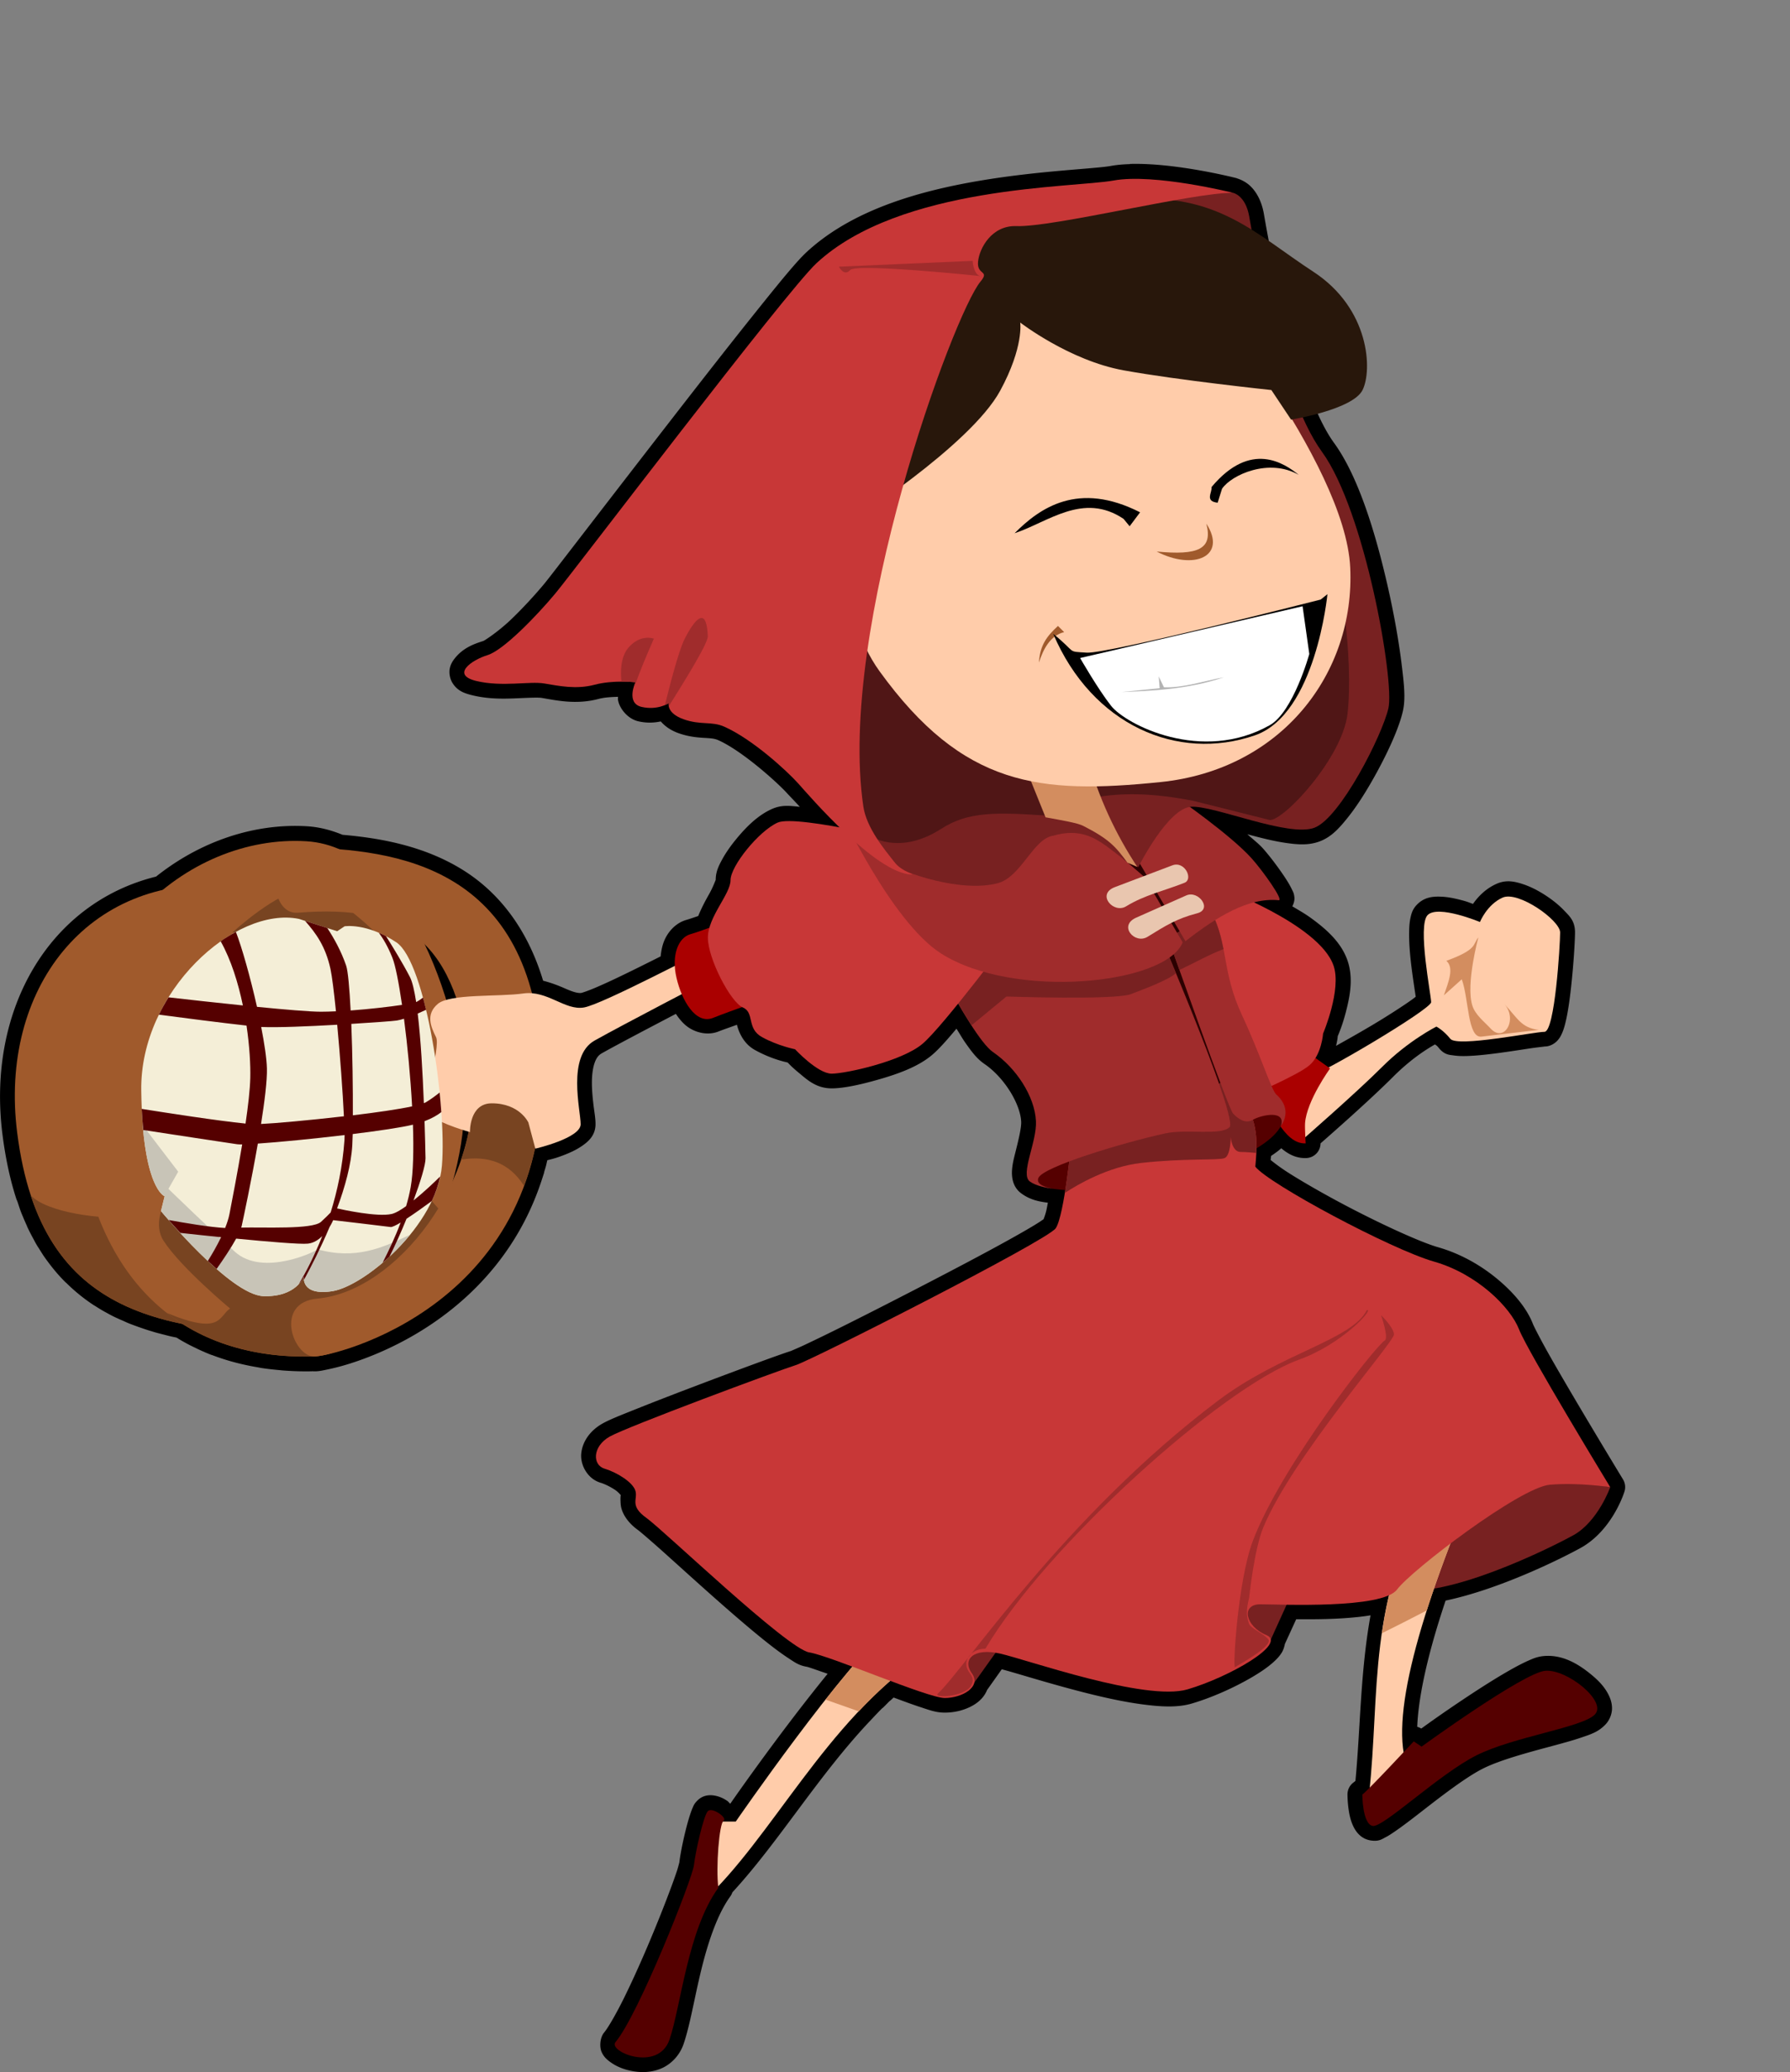 <?xml version="1.0" encoding="UTF-8" standalone="no"?>
<!-- Created with Inkscape (http://www.inkscape.org/) -->

<svg
   xmlns:dc="http://purl.org/dc/elements/1.1/"
   xmlns:cc="http://creativecommons.org/ns#"
   xmlns:rdf="http://www.w3.org/1999/02/22-rdf-syntax-ns#"
   xmlns:svg="http://www.w3.org/2000/svg"
   xmlns="http://www.w3.org/2000/svg"
   xmlns:sodipodi="http://sodipodi.sourceforge.net/DTD/sodipodi-0.dtd"
   xmlns:inkscape="http://www.inkscape.org/namespaces/inkscape"
   id="svg2"
   sodipodi:docname="riding_hood.svg"
   viewBox="0 0 400.29 463.27"
   version="1.1"
   inkscape:version="0.48.3.1 r9886"
   width="100%"
   height="100%"
   inkscape:export-filename="/home/atagar/Desktop/stem/docs/_static/section/tutorials/resources/riding_hood.png"
   inkscape:export-xdpi="26.752357"
   inkscape:export-ydpi="26.752357">
  <rect x="0" y="0" width="400.29" height="463.27" fill="#808080" stroke="none"/>
  <defs
     id="defs60" />
  <title
     id="title4375">Little Red Riding Hood</title>
  <sodipodi:namedview
     id="base"
     fit-margin-left="0"
     inkscape:zoom="1.8142728"
     borderopacity="1.0"
     inkscape:current-layer="layer2"
     inkscape:cx="125.40397"
     inkscape:cy="244.12298"
     inkscape:object-paths="false"
     inkscape:window-maximized="1"
     showgrid="false"
     fit-margin-right="0"
     inkscape:document-units="px"
     bordercolor="#666666"
     inkscape:window-x="0"
     inkscape:window-y="24"
     inkscape:snap-smooth-nodes="false"
     inkscape:object-nodes="false"
     fit-margin-bottom="0"
     inkscape:window-width="1920"
     inkscape:pageopacity="0.0"
     inkscape:pageshadow="2"
     pagecolor="#ffffff"
     inkscape:window-height="1056"
     fit-margin-top="0" />
  <g
     id="layer2"
     inkscape:label="Réteg"
     inkscape:groupmode="layer"
     transform="translate(-169.87 -169.25)">
    <path
       id="path4667"
       style="fill:#000000"
       sodipodi:type="inkscape:offset"
       d="m252.78 36.688c-1.457 0.041-2.873 0.156-4.25 0.406-3.674 0.668-16.15 1.055-29.562 3.344-13.413 2.288-28.318 6.475-38.531 15.938-2.295 2.126-6.259 7.017-11.75 13.875s-12.19 15.431-18.812 23.969c-6.623 8.537-13.175 17.022-18.312 23.688-5.138 6.665-8.976 11.653-9.812 12.656-1.98 2.376-4.823 5.493-7.531 8.062s-5.758 4.584-6.094 4.688c-2.292 0.705-4.593 1.641-6.375 3.906-0.445 0.566-0.903 1.265-1.094 2.25-0.191 0.985 0.025 2.262 0.594 3.188 1.137 1.851 2.76 2.376 4.594 2.812 3.392 0.808 6.689 0.769 9.438 0.656s5.086-0.241 5.969-0.094c3.187 0.531 7.656 1.56 12.688 0.219 1.34-0.357 2.924-0.425 4.344-0.469 0.015 0.243-0.041 0.427 0 0.688 0.291 1.849 2.11 4.222 4.531 4.781 1.986 0.458 3.631 0.322 5.031 0.031 0.931 1.067 2.195 1.992 3.969 2.625 2.367 0.845 4.423 0.976 5.875 1.062 1.452 0.087 2.202 0.146 3 0.5 5.366 2.377 13.308 9.544 15.406 11.875 0.314 0.349 2.077 2.176 2.844 3.031-2.298-0.235-4.07-0.502-6.344 0.531-3.108 1.413-5.753 4.059-8.062 6.906-1.155 1.423-2.186 2.903-2.969 4.344-0.783 1.441-1.438 2.742-1.438 4.625 0-0.191-0.482 1.363-1.5 3.156-0.773 1.361-1.669 3.026-2.406 4.844-0.995 0.347-2.114 0.72-2.656 0.875-2.128 0.608-3.748 2.232-4.688 4.094-0.619 1.227-0.913 2.611-1.062 4.062-3.253 1.632-6.824 3.418-10.031 4.938-1.874 0.888-3.616 1.674-5 2.25-1.384 0.576-2.557 0.951-2.656 0.969-0.717 0.13-1.842-0.168-3.656-0.969-1.315-0.58-3.011-1.263-4.938-1.75-3.68-12.2-10.47-20.29-18.53-25.12-8.369-5.023-17.803-6.768-26.312-7.5-2.465-1.004-5.102-1.735-7.906-1.906-11.909-0.727-23.959 3.4-33.812 11.25-23.887 5.902-37.871 29.761-34.344 57.625 0.686 5.42 1.742 10.28 3.156 14.594a3.307 3.307 0 0 0 0.031 0.031 3.307 3.307 0 0 0 0.156 0.375c0.274 0.82 0.526 1.647 0.844 2.469 0.138 0.356 0.276 0.663 0.375 0.906 0.341 0.838 0.696 1.623 1.031 2.344-0.184-0.396-0.174-0.317 0.094 0.25 0.39 0.827 0.801 1.604 1.219 2.375 0.207 0.383 0.403 0.772 0.625 1.156 0.295 0.509 0.575 0.92 0.781 1.25 0.188 0.3 0.408 0.657 0.656 1.031-0.009-0.014 0.044 0.086 0.219 0.344 0.373 0.549 0.757 1.071 1.125 1.562 1.087 1.453 2.259 2.836 3.531 4.125 0.357 0.363 0.489 0.456 0.344 0.312 1.918 1.899 3.979 3.585 6.188 5.031 0.009 0.006 0.061 0.043 0.188 0.125a3.307 3.307 0 0 0 0.031 0c0.659 0.426 1.355 0.862 2.094 1.281 0.336 0.191 0.375 0.203 0.125 0.062 0.674 0.38 1.369 0.765 2.094 1.125 0.396 0.197 0.697 0.322 0.875 0.406 0.452 0.213 0.886 0.39 1.281 0.562 0.205 0.09 0.522 0.253 0.969 0.438 0.641 0.264 1.303 0.506 1.969 0.75 0.481 0.177 0.893 0.316 1.25 0.438 0.452 0.154 0.879 0.301 1.312 0.438 0.242 0.076 0.588 0.181 1.031 0.312 0.306 0.09 0.478 0.15 0.5 0.156 0.559 0.161 1.151 0.306 1.781 0.469 0.665 0.171 1.331 0.347 2 0.5 0.01 0.002 0.021-0.002 0.031 0 0.349 0.079 0.704 0.149 1.031 0.219 0.396 0.245 0.778 0.483 1.188 0.719 0.534 0.307 1.086 0.608 1.656 0.906 0.086 0.045 0.247 0.121 0.5 0.25 0.895 0.453 0.926 0.481 0.094 0.062v-0.031c0.672 0.339 1.375 0.693 2.062 1 0.681 0.304 1.357 0.599 2.062 0.875 0.372 0.146 0.458 0.155 0.219 0.062 0.606 0.234 1.232 0.458 1.906 0.688 2.726 0.93 5.509 1.607 8.375 2.094 0.338 0.057 0.683 0.135 1.031 0.188 1.188 0.18 2.446 0.323 3.719 0.438 0.401 0.036 0.701 0.076 0.938 0.094 2.096 0.157 4.227 0.233 6.438 0.188a3.307 3.307 0 0 0 0.031 0c0.237-0.006 0.145-0.023 0.219-0.031 0.115 0.011-0.093 0.023 0.125 0.031 1.169 0.044 1.942-0.151 3.312-0.438s3.073-0.708 5.062-1.344c3.978-1.271 9.04-3.313 14.375-6.438 10.67-6.248 22.486-16.947 28.219-34.156 0.155-0.466 0.306-0.919 0.438-1.344 0.098-0.316 0.189-0.575 0.25-0.781h-0.031c0.114-0.385 0.251-0.798 0.375-1.25 0.128-0.469 0.224-0.959 0.344-1.438 1.026-0.266 1.739-0.397 3.562-1.094 1.407-0.537 2.857-1.177 4.188-2.094 1.33-0.916 3.031-2.3 3.031-4.875 0-1.335-0.246-2.574-0.438-4.156-0.192-1.582-0.372-3.36-0.375-5.062-0.003-1.703 0.197-3.296 0.594-4.438s0.877-1.767 1.625-2.188c3.523-1.982 10.605-5.69 16.562-8.812 0.601 0.907 1.277 1.762 2.125 2.5 1.787 1.556 4.777 2.489 7.406 1.438 0.977-0.391 2.63-0.956 4.125-1.5 0.351 1.418 1.348 4.152 4 5.625 3.316 1.842 6.158 2.547 7.344 2.812 0.471 0.489 1.067 1.125 2.469 2.281 1.853 1.529 3.882 3.5 7.375 3.5 2.523 0 6.143-0.741 10.438-1.969 4.295-1.228 8.781-2.807 11.938-5.438 1.552-1.293 3.465-3.47 5.531-5.938 0.657 1.037 1.339 2.229 1.969 3.125 1.428 2.029 2.581 3.597 4.312 4.781 4.401 3.011 7.987 8.876 8.188 12.875 0.069 1.378-0.634 4.24-1.312 6.938-0.339 1.349-0.685 2.678-0.75 4.125-0.065 1.447 0.2 3.564 2.031 4.938 2.055 1.541 4.142 1.88 6 2.125-0.126 0.615-0.248 1.368-0.375 1.875-0.286 1.146-0.637 1.858-0.531 1.75-0.067 0.064-0.101 0.095-0.188 0.156-0.392 0.277-1.002 0.68-1.781 1.156-1.558 0.952-3.767 2.214-6.375 3.656-5.216 2.885-12.061 6.489-18.969 10.062-6.908 3.574-13.867 7.12-19.312 9.812-2.723 1.346-5.089 2.485-6.844 3.312-1.755 0.827-3.26 1.424-3 1.344-2.378 0.732-11.414 4.061-20.906 7.656-4.746 1.798-9.482 3.627-13.312 5.156-3.831 1.529-6.46 2.553-8.062 3.469-2.698 1.542-4.417 3.969-4.688 6.625s1.451 5.713 4.281 6.562c0.98 0.294 2.339 0.969 3.344 1.656 1.005 0.687 1.468 1.605 1.312 1.062-0.063-0.221-0.259 0.177-0.125 2.062s1.489 4.099 3.844 5.781c0.444 0.317 3.148 2.627 6.344 5.5s7.171 6.483 11.188 10.031c4.017 3.549 8.067 7.039 11.5 9.75 1.716 1.356 3.282 2.508 4.656 3.406 1.374 0.898 2.308 1.609 4.094 1.906 0.431 0.072 2.948 0.992 4.656 1.562-10.11 12.412-19.799 26.206-21.781 29.062-0.234-0.188-0.435-0.489-0.688-0.656-0.697-0.462-1.439-0.854-2.438-1.094-0.999-0.239-2.772-0.415-4.219 1.031-0.765 0.765-0.879 1.204-1.094 1.688-0.215 0.484-0.383 0.986-0.562 1.531-0.358 1.09-0.707 2.361-1.031 3.688-0.648 2.652-1.18 5.359-1.375 7.125 0.046-0.413-0.151 0.593-0.5 1.656s-0.852 2.47-1.469 4.125c-1.234 3.311-2.921 7.577-4.75 11.906-1.829 4.33-3.809 8.73-5.625 12.406-1.816 3.676-3.597 6.715-4.438 7.719-0.973 1.161-1.084 3.272-0.562 4.406 0.522 1.135 1.228 1.701 1.938 2.219 1.419 1.035 3.105 1.694 5.031 2.031 1.926 0.338 4.09 0.32 6.25-0.562s4.181-2.833 5.094-5.5c1.453-4.247 2.417-10.269 3.938-16.5 1.52-6.231 3.617-12.535 6.531-16.531a3.307 3.307 0 0 0 0.438 -0.875c10.244-11.099 19.106-25.901 30.562-38.094 0.03-0.032 0.064-0.062 0.094-0.094a3.307 3.307 0 0 0 0 -0.031 3.307 3.307 0 0 0 0.031 0c0.951-1.009 1.869-2.008 2.812-2.938-0.033 0.033 0.106-0.051 0.375-0.312 0.495-0.483 0.911-0.936 1.312-1.312 0.018-0.016 0.133-0.084 0.312-0.25 0.195-0.181 0.371-0.355 0.562-0.531 2.024 0.746 4.071 1.513 5.75 2.062 2.237 0.732 3.677 1.312 5.688 1.312 1.989 0 3.936-0.424 5.688-1.281 1.505-0.736 3.019-1.901 3.781-3.781l3.281-4.625c2.932 0.748 10.341 3.129 18.562 5.219 4.347 1.105 8.802 2.084 12.906 2.625 4.104 0.541 7.797 0.764 11.031-0.188 4.401-1.294 9.284-3.466 13.219-5.75 1.967-1.142 3.689-2.289 5.062-3.531 0.687-0.621 1.294-1.25 1.812-2.062 0.326-0.511 0.568-1.208 0.719-1.969l2.531-5.531c3.266 0.022 6.851 0.02 10.5-0.219 2.155-0.141 4.194-0.341 6.125-0.656-2.293 12.753-2.244 24.993-3.375 37-0.026 0.024-0.07 0.071-0.094 0.094-0.248 0.23-0.741 0.501-0.062 0.094a3.307 3.307 0 0 0 -1.625 2.844s-0.01 1.878 0.344 3.938c0.177 1.03 0.439 2.127 1 3.281 0.561 1.155 1.694 2.715 3.781 3.062 1.882 0.314 2.562-0.27 3.375-0.688 0.813-0.417 1.589-0.951 2.469-1.562 1.759-1.223 3.834-2.829 6.062-4.562 4.457-3.467 9.64-7.422 13.281-9.25 3.643-1.829 9.499-3.433 14.75-4.844 2.626-0.705 5.126-1.367 7.25-2.094 2.124-0.727 3.828-1.244 5.438-2.969 0.879-0.942 1.389-2.287 1.406-3.469s-0.323-2.196-0.75-3.062c-0.854-1.733-2.133-3.086-3.625-4.344-2.983-2.516-6.574-4.712-10.781-4.375-1.434 0.115-2.446 0.536-3.688 1.094-1.241 0.558-2.624 1.289-4.094 2.125-2.938 1.671-6.276 3.79-9.469 5.906-5.394 3.577-8.848 6.085-10.25 7.094a3.307 3.307 0 0 0 -0.9 -0.39c0.235-6.144 2.006-14.699 5.312-25.062 0.325-1.02 0.677-2.097 1.031-3.156 12.081-2.538 25.769-9.337 30.156-11.75 7.179-3.948 9.812-12.531 9.812-12.531a3.307 3.307 0 0 0 -0.31 -2.84s-4.59-7.548-9.438-15.719c-2.424-4.085-4.922-8.34-6.906-11.844-1.984-3.503-3.533-6.519-3.781-7.156-1.284-3.301-3.929-6.62-7.562-9.719-3.633-3.099-8.294-5.905-13.656-7.438-4.127-1.179-13.517-5.508-21.812-9.938-4.148-2.215-8.086-4.476-11.125-6.375-2.57-1.606-3.976-2.78-4.5-3.188 0.021-0.3 0.078-0.621 0.094-0.906 0.781-0.532 1.556-1.067 2.281-1.719 1.522 1.281 3.291 2.28 5.594 2.188a3.307 3.307 0 0 0 3.188 -3.281c2.434-2.129 10.952-9.608 16.188-14.844 4.066-4.066 7.521-6.201 9.406-7.281 0.344 0.291 0.361 0.178 0.844 0.781 1.271 1.589 2.428 1.55 3.375 1.688 0.947 0.138 1.895 0.156 2.938 0.125 2.085-0.062 4.528-0.332 6.969-0.656s4.862-0.703 6.812-1 3.805-0.469 3.562-0.469c1.295 0 2.293-0.706 2.812-1.25 0.519-0.544 0.78-1.036 1-1.5 0.441-0.929 0.69-1.848 0.938-2.906 0.495-2.116 0.857-4.7 1.156-7.375 0.598-5.351 0.906-10.667 0.906-12.5 0-2.575-1.265-3.641-2.438-4.875s-2.606-2.378-4.188-3.406c-1.582-1.028-3.302-1.927-5.062-2.5-1.761-0.573-3.671-1.028-5.844-0.062-2.526 1.123-4.215 2.963-5.281 4.5-0.972-0.348-1.183-0.486-2.562-0.844-1.455-0.378-3.038-0.732-4.656-0.781-1.618-0.05-3.561 0.03-5.25 1.719-1.072 1.072-1.325 2.121-1.531 3.094-0.206 0.973-0.26 1.962-0.281 3-0.042 2.077 0.123 4.388 0.375 6.656 0.252 2.269 0.587 4.492 0.844 6.219 0.101 0.676 0.179 1.195 0.25 1.688-0.284 0.223-0.488 0.389-0.906 0.688-1.424 1.018-3.513 2.386-5.844 3.844-3.611 2.258-7.523 4.464-11.062 6.438 0.297-1.239 0.359-1.894 0.375-2.156 0.204-0.495 1.031-2.358 1.812-5.375 0.876-3.385 1.752-7.538 0.375-11.531-1.384-4.014-4.641-6.957-8.25-9.562-1.304-0.941-2.712-1.735-4.094-2.562 0.436-0.844 0.512-1.576 0.469-2-0.104-1.021-0.365-1.366-0.594-1.844-0.458-0.955-1.059-1.928-1.781-3-1.444-2.144-3.267-4.541-4.688-6.125-0.924-1.03-2.29-2.088-3.469-3.156 0.068 0.018 0.119 0.044 0.188 0.062 2.803 0.754 5.657 1.482 8.344 1.875 2.687 0.393 5.194 0.606 7.688-0.344 2.604-0.992 4.343-2.944 6.219-5.281 1.876-2.337 3.696-5.165 5.375-8.094 3.358-5.857 6.082-11.815 6.969-15.719 0.637-2.802 0.28-6.023-0.312-10.781-0.593-4.759-1.603-10.593-2.969-16.656-2.731-12.126-6.625-25.019-12.125-32.562-4.197-5.755-8.191-17.611-10.906-28.375-2.715-10.764-4.354-20.454-4.781-22.875-0.519-2.942-1.782-5.023-3.125-6.25-1.24-1.133-2.675-1.561-2.906-1.625v-0.031s-0.154-0.031-0.156-0.031c-0.257-0.066-13.482-3.441-23.719-3.156zm-88.344 372.22 0.062 0.031c-0.114 0.207-0.258 0.53-0.938 0.938 0.32-0.192 0.605-0.603 0.875-0.969z"
       inkscape:original="M 252.875 40 C 251.52234 40.03768 250.26182 40.137056 249.125 40.34375 C 240.03044 41.99731 201.42779 41.45018 182.6875 58.8125 C 175.89466 65.10586 128.41514 127.72683 124.28125 132.6875 C 120.14736 137.64816 112.67645 145.36638 109.09375 146.46875 C 105.51105 147.57112 100.83755 150.87203 106.625 152.25 C 112.41244 153.62796 118.47414 152.2301 121.78125 152.78125 C 125.08836 153.33244 128.95986 154.16487 133.09375 153.0625 C 135.11479 152.52356 137.32253 152.38112 139.0625 152.375 C 139.51726 152.374 139.93426 152.39195 140.3125 152.40625 C 140.3229 152.40663 140.33345 152.40586 140.34375 152.40625 C 141.45843 152.44985 142.1875 152.53125 142.1875 152.53125 C 142.1875 152.53125 142.05696 152.79786 141.90625 153.25 C 141.89365 153.2864 141.8877 153.2736 141.875 153.3125 C 141.42664 154.68887 140.91317 157.41986 143.5625 158.03125 C 145.90826 158.57258 147.76742 158.04995 148.78125 157.625 C 148.95233 157.5533 149.06534 157.50038 149.1875 157.4375 C 149.47601 157.2954 149.625 157.21875 149.625 157.21875 C 149.622 157.24175 149.59105 157.32629 149.59375 157.46875 C 149.56425 158.04383 149.78287 159.6546 152.9375 160.78125 C 156.79579 162.15922 159.21403 161.18964 162.03125 162.4375 C 168.3815 165.25029 176.08217 172.36907 178.5625 175.125 C 179.69175 176.37973 183.39766 180.64959 187.84375 184.96875 C 181.60396 183.83839 175.74198 183.10023 173.96875 183.90625 C 169.68154 185.85498 163.4375 193.66327 163.4375 196.78125 C 163.4375 199.40891 159.85049 203.41018 158.71875 207.40625 C 157.10183 207.99374 155.48198 208.55426 154.46875 208.84375 C 152.24002 209.48053 150.78699 212.20156 150.96875 215.9375 C 143.72804 219.57261 133.5499 224.704 130.71875 225.21875 C 126.96744 225.90081 123.49126 222.39359 119.03125 222.03125 C 112.41417 196.77219 92.701231 191.25076 75.96875 189.875 C 73.647546 188.86952 71.194722 188.22122 68.59375 188.0625 C 57.3611 187.37703 45.821144 191.31225 36.46875 198.96875 C 13.829472 204.13911 0.50408469 226.34176 3.90625 253.21875 C 4.5693484 258.4572 5.5979793 263.10216 6.9375 267.1875 C 6.94682 267.1979 6.959296 267.20845 6.96875 267.21875 C 6.981752 267.25835 6.986937 267.30425 7 267.34375 C 7.290537 268.22113 7.5860655 269.07826 7.90625 269.90625 C 8.0166368 270.19135 8.1361504 270.47064 8.25 270.75 C 8.5553943 271.50043 8.8887022 272.22769 9.21875 272.9375 C 9.255752 273.0171 9.275192 273.10843 9.3125 273.1875 C 9.6754124 273.95661 10.04596 274.68384 10.4375 275.40625 C 10.633485 275.76807 10.828217 276.11835 11.03125 276.46875 C 11.260313 276.86395 11.51207 277.24409 11.75 277.625 C 11.94754 277.94133 12.140176 278.25585 12.34375 278.5625 C 12.41881 278.67551 12.486624 278.79454 12.5625 278.90625 C 12.89565 279.39687 13.245081 279.8778 13.59375 280.34375 C 14.610877 281.70289 15.667929 282.96501 16.8125 284.125 C 16.91088 284.2248 17.025706 284.30787 17.125 284.40625 C 18.882378 286.14598 20.782142 287.67043 22.8125 289 C 22.87523 289.0411 22.937021 289.0842 23 289.125 C 23.63132 289.53309 24.281629 289.93998 24.9375 290.3125 C 24.97788 290.3354 25.02202 290.3522 25.0625 290.375 C 25.6998 290.73407 26.34035 291.07894 27 291.40625 C 27.265224 291.53802 27.543735 291.65444 27.8125 291.78125 C 28.204039 291.96572 28.601069 292.13828 29 292.3125 C 29.302363 292.4448 29.599702 292.5922 29.90625 292.71875 C 30.510456 292.96762 31.129903 293.21013 31.75 293.4375 C 32.141502 293.58125 32.539802 293.70824 32.9375 293.84375 C 33.352817 293.98507 33.765561 294.11736 34.1875 294.25 C 34.510348 294.35164 34.829586 294.4658 35.15625 294.5625 C 35.311377 294.6083 35.469023 294.6428 35.625 294.6875 C 36.185708 294.84867 36.740976 295.00875 37.3125 295.15625 C 37.95222 295.32116 38.597129 295.47633 39.25 295.625 C 39.581556 295.7006 39.915125 295.77215 40.25 295.84375 C 40.470545 295.89085 40.684287 295.95461 40.90625 296 C 41.400418 296.31173 41.900957 296.61556 42.40625 296.90625 C 42.91424 297.19829 43.418588 297.47905 43.9375 297.75 C 44.094051 297.8319 44.248729 297.92005 44.40625 298 C 44.43545 298.0148 44.47077 298.01655 44.5 298.03125 C 45.124472 298.34647 45.766979 298.65188 46.40625 298.9375 C 47.045365 299.22247 47.690442 299.49426 48.34375 299.75 C 48.40539 299.7742 48.469487 299.7886 48.53125 299.8125 C 49.124157 300.04166 49.708485 300.26324 50.3125 300.46875 C 52.85089 301.33531 55.473744 301.97645 58.1875 302.4375 C 58.510156 302.4923 58.83139 302.54457 59.15625 302.59375 C 60.306358 302.76827 61.480023 302.92562 62.65625 303.03125 C 62.957256 303.05815 63.259899 303.07135 63.5625 303.09375 C 65.580581 303.24447 67.605142 303.32409 69.6875 303.28125 C 69.813073 303.27825 69.937227 303.2556 70.0625 303.25 C 70.12531 303.257 70.18698 303.27895 70.25 303.28125 C 73.387916 303.39958 107.10266 295.80498 117.96875 263.1875 C 118.10788 262.7705 118.24338 262.3318 118.375 261.90625 C 118.4509 261.65996 118.52041 261.40532 118.59375 261.15625 C 118.70999 260.76261 118.82786 260.36963 118.9375 259.96875 C 119.22031 258.93182 119.48247 257.8656 119.71875 256.78125 C 119.72775 256.73985 119.7411 256.69765 119.75 256.65625 L 119.78125 256.78125 C 119.78125 256.78125 129.9375 254.46172 129.9375 251.34375 C 129.9375 248.22578 126.7953 236.13272 133.03125 232.625 C 137.27598 230.23734 146.1328 225.57598 152.5625 222.21875 C 154.11178 225.87408 156.57669 228.74433 159.53125 227.5625 C 161.15653 226.91239 163.66128 226.00941 166.03125 225.15625 C 166.07075 225.17615 166.11765 225.20225 166.15625 225.21875 C 168.88447 226.38799 166.96103 229.89501 170.46875 231.84375 C 173.97647 233.79248 177.875 234.5625 177.875 234.5625 C 177.875 234.5625 182.94452 240.03125 186.0625 240.03125 C 189.18047 240.03125 201.63554 237.30372 206.3125 233.40625 C 207.96892 232.0259 211.06386 228.42379 214.34375 224.375 C 217.32736 229.50136 220.25816 233.91018 222.125 235.1875 C 227.36126 238.7702 231.4744 245.11315 231.75 250.625 C 231.98518 255.32845 228.17026 262.47144 230.375 264.125 C 231.69973 265.11854 234.21473 265.60604 236.09375 265.84375 C 236.07225 265.84075 236.05285 265.8158 236.03125 265.8125 C 236.6712 265.8977 237.429 265.99357 238.3125 266.0625 C 238.2794 266.27099 238.25265 266.48078 238.21875 266.6875 C 237.63117 270.26782 236.91036 273.51645 236.15625 274.59375 C 234.2271 277.34968 181.5827 304.08513 178 305.1875 C 174.41729 306.28987 140.26454 318.98276 136.40625 321.1875 C 132.54795 323.39224 132.52532 327.51697 135.28125 328.34375 C 138.03717 329.17053 141.63632 331.38335 142.1875 333.3125 C 142.73869 335.24164 140.79796 336.61908 144.65625 339.375 C 148.51455 342.13093 176.07059 368.57948 181.03125 369.40625 C 182.73969 369.69099 186.45245 371.0141 190.6875 372.59375 C 190.645 372.64375 190.6051 372.69985 190.5625 372.75 C 190.29429 373.06641 190.05188 373.36428 189.78125 373.6875 C 189.48568 374.04002 189.2042 374.39014 188.90625 374.75 C 177.54017 388.48989 164.625 407.21875 164.625 407.21875 L 161.75 407.21875 C 161.7998 407.13895 161.824 407.06186 161.875 407.03125 C 162.84937 406.44663 159.34937 403.93189 158.375 404.90625 C 157.40064 405.88062 155.56136 414.14848 155.25 416.96875 C 154.92042 419.95407 142.89196 450.35616 137.71875 456.53125 C 135.94895 458.6438 147.27915 463.34269 149.8125 455.9375 C 152.34586 448.53232 153.89818 431.38517 160.71875 422.03125 C 160.70555 421.93015 160.6993 421.79399 160.6875 421.6875 C 170.882 410.90833 179.96076 395.47086 192.09375 382.59375 L 192.125 382.59375 C 193.08237 381.57776 194.03661 380.57375 195.03125 379.59375 C 195.15247 379.47468 195.2844 379.36848 195.40625 379.25 C 195.86631 378.80119 196.31224 378.34615 196.78125 377.90625 C 196.88299 377.81115 196.99157 377.71963 197.09375 377.625 C 197.5872 377.1663 198.08971 376.69798 198.59375 376.25 C 198.65475 376.1959 198.72004 376.14763 198.78125 376.09375 C 198.9083 375.98146 199.0285 375.86158 199.15625 375.75 C 204.67386 377.81234 209.67122 379.59375 211.34375 379.59375 C 214.26546 379.59375 217.49511 378.1944 217.9375 376.1875 L 222.71875 369.46875 C 223.05164 369.52205 223.39188 369.60611 223.75 369.6875 C 229.81304 371.06546 256.2861 380.44342 265.65625 377.6875 C 273.79714 375.29312 284.61708 369.34255 284.25 366.5625 L 287.8125 358.75 C 295.00493 358.8472 306.04963 358.751 310.71875 356.625 C 307.25094 371.16599 307.8659 385.28483 306.40625 399.625 C 305.58748 400.44481 304.91684 401.06865 304.71875 401.1875 C 304.71875 401.1875 304.72375 407.829 307.0625 408.21875 C 309.40098 408.6085 321.89287 396.63217 330.25 392.4375 C 338.60369 388.24456 354.02178 386.1731 356.75 383.25 C 359.47823 380.3269 350.52809 373.1415 345.65625 373.53125 C 340.78442 373.92099 317.96875 390.46875 317.96875 390.46875 L 316.21875 389.3125 C 316.21875 389.3125 314.71024 390.92661 313.96875 391.71875 C 312.83532 384.65899 314.7401 373.87383 319.15625 360.03125 C 319.66333 358.44178 320.20856 356.79349 320.78125 355.125 C 332.40032 353.13671 347.55565 345.61157 351.90625 343.21875 C 357.4181 340.18723 360.1875 332.46875 360.1875 332.46875 C 360.1875 332.46875 341.7104 302.17941 339.78125 297.21875 C 337.8521 292.25808 330.39574 284.81842 320.75 282.0625 C 311.10426 279.30657 283.84402 264.67079 280.8125 260.8125 C 280.91991 259.68626 280.98832 258.6823 281.03125 257.75 C 281.04775 257.39259 281.02525 257.08528 281.03125 256.75 C 283.26046 255.38383 285.26556 253.88244 286.46875 251.875 C 288.057 254.07618 289.81952 255.71537 292.0625 255.625 C 292.0625 255.625 292.0334 254.88177 292 254.21875 C 293.15607 253.20988 303.68003 244.00747 309.21875 238.46875 C 315.06495 232.62255 321.28125 229.5 321.28125 229.5 C 321.28125 229.5 322.84726 230.30127 324.40625 232.25 C 325.96524 234.19874 343.13027 230.6875 345.46875 230.6875 C 347.80723 230.6875 348.96875 211.19697 348.96875 208.46875 C 348.96875 205.74052 339.60147 199.09727 336.09375 200.65625 C 332.58603 202.21524 331.03125 206.125 331.03125 206.125 C 331.03125 206.125 321.68223 202.22402 319.34375 204.5625 C 317.00527 206.90098 320.125 222.50352 320.125 224.0625 C 320.125 225.26969 305.2043 234.37471 297.1875 238.625 L 294.25 236.53125 C 295.73871 234.1169 295.96875 231.0625 295.96875 231.0625 C 295.96875 231.0625 300.13147 221.23971 298.28125 215.875 C 296.33281 210.2255 287.31842 205.00549 280.5 201.75 C 282.35784 201.27846 284.20755 201.07272 286.03125 201.25 C 287.25795 201.36925 282.47849 194.66919 280 191.90625 C 276.6389 188.15941 269.87079 183.08839 266.125 180.375 C 266.23821 180.3575 266.35672 180.34955 266.46875 180.34375 C 271.70501 180.06816 288.24381 187.23599 294.03125 185.03125 C 299.8187 182.82651 309.18454 164.37554 310.5625 158.3125 C 311.94047 152.24947 305.33324 114.19719 295.6875 100.96875 C 286.04176 87.74031 280.26428 53.02882 279.4375 48.34375 C 278.61072 43.65868 275.84375 43.09375 275.84375 43.09375 C 275.84375 43.09375 262.34365 39.736253 252.875 40 z M 95.0625 211.15625 C 98.018406 214.10071 100.33415 218.01727 102.09375 223.09375 C 101.26837 223.21389 100.5267 223.37222 99.875 223.5625 C 98.582847 219.34078 96.970577 215.13105 95.0625 211.15625 z M 103.5625 252.59375 C 104.25261 252.8108 104.66725 252.94168 104.875 253 C 104.56804 254.54175 104.20058 256.06001 103.75 257.5625 C 103.57117 258.12999 103.38738 258.69269 103.1875 259.25 C 103.1979 259.248 103.20845 259.252 103.21875 259.25 C 102.69577 260.79936 102.06544 262.29466 101.40625 263.78125 C 102.46069 259.89804 103.19005 256.11454 103.5625 252.59375 z "
       transform="translate(169.79 169.25)"
       inkscape:radius="3.3071101" />
    <path
       id="path3928"
       sodipodi:nodetypes="cscc"
       style="fill:#a05a2c"
       inkscape:connector-curvature="0"
       d="m220.61 367.22c-31.124-2.4-50.968 23.108-46.898 55.26 5.372 42.437 33.97 44.647 69.087 45.35z" />
    <path
       id="path4254"
       sodipodi:nodetypes="cccc"
       style="fill:#784421"
       inkscape:connector-curvature="0"
       d="m176.72 436.44c7.95 24.246 27.276 29.454 51.375 30.875l-28.94-26.07c-6.236 0.779-18.93-0.915-22.438-4.812z" />
    <path
       id="path3926"
       sodipodi:nodetypes="sssss"
       style="fill:#a05a2c"
       inkscape:connector-curvature="0"
       d="m238.39 357.32c-26.756-1.633-55.394 22.874-51.536 61.733 3.858 38.859 25.847 54.016 52.638 53.465 18.736-0.385 34.173-35.551 34.173-55.67 0-20.118-12.131-58.116-35.276-59.528z" />
    <path
       id="path3916"
       style="fill:#ffccaa"
       inkscape:connector-curvature="0"
       d="m462.24 410.06c2.728-0.39 27.672-15.2 27.672-16.759s-3.118-17.149-0.779-19.487c2.338-2.338 11.692 1.559 11.692 1.559s1.559-3.897 5.067-5.457 12.862 5.067 12.862 7.795-1.169 22.216-3.508 22.216-19.487 3.508-21.046 1.559-3.118-2.728-3.118-2.728-6.236 3.118-12.082 8.964c-5.846 5.846-17.928 16.369-17.928 16.369z" />
    <path
       id="path3904"
       sodipodi:nodetypes="ccsccc"
       style="fill:#aa0000"
       inkscape:connector-curvature="0"
       d="m461.85 404.21 5.456 3.897s-5.224 7.218-5.59 12.216c-0.081 1.1 0.134 4.543 0.134 4.543-5.013 0.202-7.595-8.103-11.303-12.472z" />
    <path
       id="path3918"
       sodipodi:nodetypes="ccccccc"
       style="fill:#550000"
       inkscape:connector-curvature="0"
       d="m408.15 435.31 40.65-8.13c3.822-2.164 7.469-4.438 8.406-8.406l-5.787-2.48-47.953 9.784-3.307 6.614c2.425 0.889 0.673 2.056 7.992 2.618z" />
    <path
       id="path3908"
       sodipodi:nodetypes="cssccccccc"
       style="fill:#782121"
       inkscape:connector-curvature="0"
       d="m529.96 501.73s-2.756 7.717-8.268 10.748c-5.512 3.031-28.386 14.331-39.41 12.126-11.024-2.205-23.15 0-23.15 0l-5.084 11.203-57.751-2.384-9.848 13.811-8.341-9.677 63.662-52.914z" />
    <path
       id="path3906"
       style="fill:#2b0000"
       inkscape:connector-curvature="0"
       d="m402.92 355.94c1.102 0.276 25.906-1.378 25.906-1.378l8.268 24.252 10.197 38.859-14.055 0.827z" />
    <path
       id="path3902"
       sodipodi:nodetypes="cscsccc"
       style="fill:#c83737"
       inkscape:connector-curvature="0"
       d="m442.36 367.58s22.511 8.224 25.723 17.539c1.85 5.365-2.338 15.2-2.338 15.2s-0.323 4.744-3.051 7.082-13.708 6.949-13.708 6.949l-15.98-40.144z" />
    <path
       id="path4266"
       style="fill:#784421"
       inkscape:connector-curvature="0"
       d="m238.03 368.03c-6.237 0.469-16.188 9.688-16.188 9.688l33.094 1.094s-9.656-9.923-15.719-10.75c-0.379-0.052-0.772-0.062-1.188-0.031zm26.812 67.844-58.156 2.188s-2.667 4.803-0.25 8.562c3.831 5.958 14.875 15.156 14.875 15.156-2.612 1.83-1.894 6.04-14.125 1 8.941 6.989 20.137 9.969 32.312 9.719 12.397-0.255 23.32-15.725 29.312-32l-3.969-4.625z" />
    <path
       id="path3924"
       sodipodi:nodetypes="sssssss"
       style="fill:#a05a2c"
       inkscape:connector-curvature="0"
       d="m236.46 373.3c24.099-1.95 35.631 6.148 38.859 35.551 2.667 24.295-16.86 49.139-34.449 50.709-9.728 0.868-5.517 12.776-0.827 12.953 3.839 0.145 53.435-11.224 50.985-65.867-1.979-44.136-32.911-47.388-53.465-47.953-8.237-0.226-7.763 15.145-1.102 14.606z" />
    <path
       id="path4247"
       sodipodi:nodetypes="csccccc"
       style="fill:#784421"
       inkscape:connector-curvature="0"
       d="m275.25 408.31c0.021 0.18 0.043 0.35 0.062 0.531 0.77 7.014-0.185 13.637-2.344 19.656 5.914-0.959 10.776 0.604 14.094 5.875 1.904-5.106 3.248-10.884 3.781-17.406l-0.46-8.66z" />
    <path
       id="path3914"
       sodipodi:nodetypes="cssssscsccsscc"
       style="fill:#ffccaa"
       inkscape:connector-curvature="0"
       d="m328.17 381.61c-1.559 0.39-23.385 12.082-27.672 12.862-4.287 0.779-8.185-3.897-13.641-3.118-5.457 0.779-16.369 0-19.098 2.338-2.728 2.338-1.559 5.067-0.39 7.405s-3.508 15.59-1.169 17.539c2.338 1.949 8.769 3.703 8.769 3.703s-0.195-6.431 4.872-6.431c6.248 0 8.185 4.287 8.185 4.287l1.559 5.846s10.133-2.338 10.133-5.456c0-3.118-3.118-15.2 3.118-18.708 6.236-3.508 26.503-14.031 26.503-14.031z" />
    <path
       id="path3900"
       style="fill:#aa0000"
       inkscape:connector-curvature="0"
       d="m334.01 374.59s-7.015 2.728-9.744 3.508c-2.728 0.779-4.287 4.677-3.118 9.744s4.287 10.523 8.185 8.964c3.897-1.559 12.862-4.677 12.862-4.677z" />
    <path
       id="path3910"
       sodipodi:nodetypes="ccccc"
       style="fill:#ffccaa"
       inkscape:connector-curvature="0"
       d="m487.57 507.11c-12.512 23.324-8.795 45.025-12.082 67.426l10.133-8.185c-5.589-8.846-0.245-31.054 12.862-62.749z" />
    <path
       id="path3912"
       sodipodi:nodetypes="cccccc"
       style="fill:#ffccaa"
       inkscape:connector-curvature="0"
       d="m369.87 532.05c-11.303 9.354-35.467 44.431-35.467 44.431h-5.846l-1.559 17.928c15.4-14.126 27.357-40.106 49.108-54.954z" />
    <path
       id="path4131"
       style="fill:#d38d5f"
       inkscape:connector-curvature="0"
       d="m369.88 532.06c-4.049 3.351-9.758 9.998-15.406 17.156l7.438 2.625c4.295-4.559 8.937-8.791 14.188-12.375l-6.22-7.4z" />
    <path
       id="path4136"
       style="fill:#d38d5f"
       inkscape:connector-curvature="0"
       d="m498.5 503.59-10.938 3.5c-4.989 9.301-7.355 18.349-8.656 27.281 2.97-1.454 6.529-3.276 10.031-5.094 2.443-7.659 5.656-16.241 9.562-25.688z" />
    <path
       id="path3896"
       sodipodi:nodetypes="cssssssssssssssscssccc"
       style="fill:#c83737"
       inkscape:connector-curvature="0"
       d="m409.53 424.01s-1.654 17.087-3.583 19.843c-1.929 2.756-54.567 29.488-58.15 30.591-3.583 1.102-37.756 13.78-41.614 15.984-3.858 2.205-3.858 6.339-1.102 7.165 2.756 0.827 6.339 3.031 6.89 4.961 0.551 1.929-1.378 3.307 2.48 6.063s31.418 29.213 36.378 30.04c4.961 0.827 26.457 10.197 30.315 10.197 3.858 0 8.268-2.48 6.063-5.512-2.205-3.031 0.276-5.787 6.339-4.41 6.063 1.378 32.52 10.748 41.89 7.992 9.37-2.756 22.323-10.197 17.638-12.126-4.685-1.929-5.787-6.89-1.378-6.89 4.41 0 27.284 1.102 30.591-3.307 3.307-4.41 27.559-22.874 34.173-23.425 6.614-0.551 13.504 0.551 13.504 0.551s-18.465-30.315-20.394-35.276c-1.929-4.961-9.37-12.402-19.016-15.158-9.646-2.756-36.929-17.362-39.961-21.221 0.818-8.576-0.108-10.631-4.685-19.843z" />
    <path
       id="path4115"
       style="fill:#782121"
       inkscape:connector-curvature="0"
       d="m445.91 410.22-36.38 13.78s-0.615 6.358-1.531 11.938c2.895-1.895 9.678-5.854 16.969-6.688 9.646-1.102 17.372-0.543 18.75-1.094 1.378-0.551 1.375-4.688 1.375-4.688s0.258 3.312 2.188 3.312c0.855 0 2.242 0.098 3.531 0.219 0.284-6.167-0.931-8.779-4.906-16.781z" />
    <path
       id="path3894"
       style="fill:#a02c2c"
       inkscape:connector-curvature="0"
       d="m373.16 372.75s13.514 28.105 18.75 31.688c5.236 3.583 9.349 9.926 9.625 15.438 0.235 4.703-3.58 11.846-1.375 13.5 1.325 0.994 3.84 1.481 5.719 1.719-1.993-0.303-4.463-0.996-3.781-2.531 1.102-2.48 18.585-7.789 28.375-9.938 4.687-1.029 12.415 0.554 14.344-1.375 1.929-1.929-14.688-40.938-14.688-40.938l-56.97-7.56zm67.562 0.281-9.594 6.031s13.398 38.054 14.5 39.156c1.102 1.102 2.664 2.37 4.406 1.375 1.929-1.102 7.598-2.328 6.25 1.469 1.791-2.618 1.228-5.145-1-7.125-1.097-0.975-3.561-8.93-7.594-17.562-4.738-10.143-3-15.628-6.969-23.344zm-33.656 62.188c0.649 0.06 1.094 0.094 1.094 0.094s-0.439-0.029-1.094-0.094z" />
    <path
       id="path4120"
       sodipodi:nodetypes="cccccccccsccc"
       style="fill:#782121"
       inkscape:connector-curvature="0"
       d="m440.72 373.03-9.594 6.031s1.051 2.957 2.5 7.031c3.462-1.627 6.476-3.377 9.844-4.656-0.534-2.737-1.203-5.399-2.75-8.406zm-52.75 1.688-12.562 2.594c2.784 5.551 7.668 14.913 11.719 21.156l7.812-6.438s24.246 0.841 27.829-0.537c2.058-0.791 8.311-3.068 10.077-4.682-1.603-3.872-2.719-6.5-2.719-6.5z" />
    <path
       id="path3898"
       style="fill:#c83737"
       inkscape:connector-curvature="0"
       d="m376.11 358.22s-28.062-7.015-32.349-5.067c-4.287 1.949-10.523 9.744-10.523 12.862 0 3.118-5.067 8.185-5.067 12.862 0 4.677 5.067 14.421 7.795 15.59 2.728 1.169 0.779 4.677 4.287 6.626s7.405 2.728 7.405 2.728 5.067 5.457 8.185 5.457 15.59-2.728 20.267-6.626 20.657-25.334 20.657-25.334z" />
    <path
       id="path3886"
       style="fill:#a02c2c"
       inkscape:connector-curvature="0"
       d="m433.22 347.69-10.156 11.719 11.906 20.25c7.173-5.58 14.125-9.809 20.844-9.156 1.227 0.119-3.553-6.581-6.031-9.344-4.749-5.294-16.562-13.469-16.562-13.469zm-75.781 2.188s11.603 25.344 22.875 32.531c16.279 10.381 50.332 6.954 54.031-2.5l-8.562-14.594-12.406-10.75-55.938-4.688z" />
    <path
       id="path3876"
       sodipodi:nodetypes="csaccsssssccc"
       style="fill:#782121"
       inkscape:connector-curvature="0"
       d="m342.84 330.59s21.496 28.937 25.355 31.418c3.858 2.48 16.673 6.852 24.803 4.685 5.257-1.401 7.923-9.99 12.402-10.61 9.548-2.793 12.768 4.54 19.016 7.028 0 0 6.614-13.228 11.85-13.504 5.236-0.276 21.772 6.89 27.559 4.685 5.787-2.205 15.158-20.669 16.536-26.732s-5.236-44.095-14.882-57.323c-9.646-13.228-15.433-47.953-16.26-52.638-0.827-4.685-3.583-5.236-3.583-5.236-9.159-0.779-59.804 5.787-59.804 5.787z" />
    <path
       id="path4146"
       sodipodi:nodetypes="ccccssccssccc"
       style="fill:#501616"
       inkscape:connector-curvature="0"
       d="m430.88 283.19-18.906 64.906c8.375-2.027 16.365-1.429 24.75 0.188l17.13 4.296c3.313 0 16.254-14.039 17.361-23.794 1.389-12.252-1.568-33.908-5.076-40.729-3.508-6.821-35.258-4.867-35.258-4.867zm-72.5 8s-4.491 51.648-0.594 58.469c3.897 6.821 12.308 11.487 22.601 4.856 6.009-3.871 12.276-3.698 23.774-2.919l-0.188-17.719z" />
    <path
       id="path3868"
       sodipodi:nodetypes="cccsccc"
       style="fill:#d38d5f"
       inkscape:connector-curvature="0"
       d="m412.84 337.75-14.344 1.375 5.188 12.844c3.488 0.643 7.088 1.236 8.395 1.901 5.686 2.891 7.281 4.608 9.899 8.228l2.219 0.952c-4.564-6.902-8.747-15.389-11.356-25.299z" />
    <path
       id="path3067"
       style="fill:#ffccaa"
       inkscape:connector-curvature="0"
       d="m436.54 231.65s34.173 40.788 35.276 64.489c1.102 23.701-15.433 45.197-42.441 47.953-27.008 2.756-44.095 1.102-62.835-24.803-18.74-25.906-2.756-91.497-2.756-91.497z" />
    <path
       id="path3837"
       sodipodi:nodetypes="cscsccssscc"
       style="fill:#28170b"
       inkscape:connector-curvature="0"
       d="m359.37 286.35s27.453-17.376 34.173-29.764c5.315-9.798 4.476-15.227 4.476-15.227s10.963 8.473 23.089 10.678c12.126 2.205 33.071 4.41 33.071 4.41l4.41 6.614s13.78-2.205 15.984-6.614c2.205-4.41 1.654-18.189-11.024-26.457-12.677-8.268-21.532-17.855-41.5-16.107-28.773 2.519-42.831 13.902-42.831 13.902z" />
    <path
       id="path3839"
       sodipodi:nodetypes="ccccc"
       style="fill:#000000"
       inkscape:connector-curvature="0"
       d="m396.76 288.46c5.624-5.651 14.192-11.739 28.062-4.677l-2.338 3.118-1.358-1.654c-9.012-6.056-16.859 0.727-24.365 3.213z" />
    <path
       id="path3841"
       sodipodi:nodetypes="ccccc"
       style="fill:#000000"
       inkscape:connector-curvature="0"
       d="m442.17 281.64c-2.94-0.341-1.211-2.238-1.364-3.508 8.801-10.515 16.312-5.263 19.487-2.728-6.622-3.794-15.027-0.032-17.149 3.118z" />
    <path
       id="path3870"
       sodipodi:nodetypes="cccc"
       style="fill:#a05a2c"
       inkscape:connector-curvature="0"
       d="m 406.461,309.185 1.382,1.382 c -3.152,0.745 -4.748,3.983 -5.633,6.802 0.199,-3.861 1.767,-5.908 4.251,-8.183 z" />
    <path
       id="path3843"
       sodipodi:nodetypes="csccsc"
       style="fill:#000000"
       inkscape:connector-curvature="0"
       d="m 405.396,310.951 c 5.411,4.359 2.856,3.908 7.515,4.208 4.659,0.301 52.304,-11.874 52.304,-11.874 l 1.503,-1.202 c 0,0 -2.574,26.86 -16.232,31.563 -17.258,5.943 -36.372,-2.254 -45.09,-22.695 z" />
    <path
       id="path3845"
       sodipodi:nodetypes="cccssc"
       style="fill:#ffffff"
       inkscape:connector-curvature="0"
       d="m 411.412,316.358 49.749,-11.573 1.503,10.671 c 0,0 -3.573,12.947 -8.868,15.932 -15.185,8.561 -32.164,-0.15 -35.471,-4.359 -2.961,-3.769 -6.914,-10.671 -6.914,-10.671 z" />
    <path
       id="path3866"
       sodipodi:nodetypes="ccc"
       style="fill:#a05a2c"
       inkscape:connector-curvature="0"
       d="m428.53 292.55c8.268 4.3 15.87 1.12 11.108-6.236 1.489 5.681-1.766 7.139-11.108 6.236z" />
    <path
       id="path3872"
       sodipodi:nodetypes="cccccc"
       style="fill:#b3b3b3"
       inkscape:connector-curvature="0"
       d="m 420.698,323.963 8.502,-0.85 -0.213,-2.657 1.169,2.444 c 4.231,0.188 8.909,-1.415 13.391,-2.232 -8.293,2.803 -16.824,3.042 -22.85,3.295 z" />
    <path
       id="path3874"
       sodipodi:nodetypes="cssssssscscsssssasssc"
       style="fill:#c83737"
       inkscape:connector-curvature="0"
       d="m445.63 212.36s-17.638-4.41-26.732-2.756c-9.095 1.654-47.678 1.102-66.418 18.465-6.793 6.293-54.292 68.898-58.426 73.859-4.134 4.961-11.575 12.677-15.158 13.78-3.583 1.102-8.268 4.41-2.48 5.787 5.787 1.378 11.85 0 15.158 0.551 3.307 0.551 7.165 1.378 11.299 0.276 4.134-1.102 9.095-0.551 9.095-0.551s-2.205 4.685 1.378 5.512c3.583 0.827 6.063-0.827 6.063-0.827s-0.551 2.205 3.307 3.583 6.277 0.406 9.095 1.654c6.35 2.813 14.055 9.921 16.536 12.677 2.48 2.756 17.333 20.119 25.355 20.394 0.931 0.032-2.152-0.707-3.666-2.606-2.433-3.05-6.397-7.844-7.102-12.619-5.848-39.646 20.202-110.15 26.201-117.34 2.133-2.557-0.827-1.378-0.551-4.41s3.066-8.181 8.543-7.992c8.356 0.289 39.692-7.561 48.504-7.441z" />
    <path
       id="path3888"
       sodipodi:nodetypes="sssss"
       style="fill:#e9c6af"
       inkscape:connector-curvature="0"
       d="m419.17 367.58c-4.181 1.584-0.293 6.032 2.533 4.287 4.09-2.525 8.699-3.524 13.057-5.262 2.022-0.806 0.059-4.953-2.728-3.897z" />
    <path
       id="path3890"
       d="m423.95 374.4c-4.087 1.813-0.293 6.032 2.533 4.287 4.09-2.525 6.567-4.084 11.108-5.262 3.484-0.904 0.289-5.203-2.436-3.995z"
       sodipodi:nodetypes="sssss"
       style="fill:#e9c6af"
       inkscape:connector-curvature="0" />
    <path
       id="path3920"
       sodipodi:nodetypes="csssssc"
       style="fill:#550000"
       inkscape:connector-curvature="0"
       d="m330.51 591.29c-0.585-4.482 0.195-14.421 1.169-15.005 0.974-0.585-2.533-3.118-3.508-2.144-0.974 0.974-2.807 9.262-3.118 12.082-0.33 2.985-12.365 33.384-17.539 39.559-1.77 2.113 9.549 6.821 12.082-0.585 2.533-7.405 4.092-24.554 10.913-33.908z" />
    <path
       id="path3922"
       sodipodi:nodetypes="cccssasc"
       style="fill:#550000"
       inkscape:connector-curvature="0"
       d="m474.52 570.44c0.974-0.585 11.498-11.887 11.498-11.887l1.754 1.169s22.8-16.564 27.672-16.954c4.872-0.39 13.836 6.821 11.108 9.744-2.728 2.923-18.149 4.966-26.503 9.159-8.357 4.195-20.851 16.174-23.19 15.785-2.338-0.39-2.338-7.015-2.338-7.015z" />
    <path
       id="path3930"
       sodipodi:nodetypes="csccscsssccc"
       style="fill:#f4eed7"
       inkscape:connector-curvature="0"
       d="m236.73 374.68c-14.331-2.894-35.551 16.26-35.276 38.307 0.276 22.047 5.236 23.701 5.236 23.701l-0.827 3.307s15.433 18.74 22.874 19.016c7.441 0.276 9.095-4.41 9.095-4.41s-0.827 4.41 6.339 3.307 23.425-14.606 24.528-28.11c1.102-13.504-3.583-45.473-10.197-49.882-6.614-4.41-11.575-3.583-11.575-3.583l-1.654 1.102z" />
    <path
       id="path4151"
       style="fill:#c8c4b7"
       inkscape:connector-curvature="0"
       d="m201.78 420.81c1.179 14.621 4.906 15.875 4.906 15.875l-0.81 3.32s15.434 18.724 22.875 19c7.441 0.276 9.094-4.406 9.094-4.406s-0.822 4.415 6.344 3.312c4.28-0.658 11.774-5.76 17.375-12.625-6.082 2.92-12.237 5.658-20.688 3.25 0 0.3-12.13 6.287-18.469 0.562-5.129-4.633-14.875-14.062-14.875-14.062l2.188-3.844-7.938-10.375z" />
    <path
       id="path3932"
       style="fill:#550000"
       inkscape:connector-curvature="0"
       d="m238.09 375.12c2.458 2.789 4.596 5.734 5.688 10.781 0.337 1.559 0.786 5.144 1.219 9.438-1.2 0.057-2.339 0.094-3.344 0.094-2.438 0-8.084-0.48-14.312-1.094-1.492-6.631-3.409-13.401-4.719-16.75-1.139 0.623-2.295 1.311-3.406 2.094 2.323 4.143 3.921 9.294 4.969 14.344-6.427-0.658-12.233-1.307-16.625-1.812-0.776 1.25-1.506 2.539-2.156 3.875 5.213 0.688 14.091 1.833 19.594 2.438 0.693 4.633 0.915 8.873 0.844 11.719-0.066 2.631-0.492 6.299-1.062 10.188-6.084-0.594-18.031-2.458-23.219-3.281 0.077 1.726 0.21 3.283 0.344 4.719 5.679 0.868 18.8 2.869 21.031 3.188 0.205 0.029 0.598 0.039 1.094 0.031-1.034 6.233-2.225 12.366-2.844 15.562-0.19 0.983-0.541 2.047-0.969 3.125-3.506-0.181-9.118-1.147-12.625-1.781 0.696 0.8 1.557 1.746 2.594 2.875 2.514 0.277 5.693 0.624 9.125 0.969-0.911 1.888-1.973 3.738-2.969 5.312 0.65 0.608 1.306 1.202 1.969 1.781 1.546-2.195 3.24-4.72 4.375-6.781 7.218 0.699 14.339 1.303 16.031 1.125 1.3-0.137 2.359-0.85 3.219-1.688-1.785 4.516-3.696 8.143-5.25 10.75 0.858-0.92 1.156-1.75 1.156-1.75s-0.051 0.338 0 0.781c1.577-2.902 3.708-7.037 5.719-11.781 0.014-0.022 0.018-0.041 0.031-0.062 0.511-0.845 0.781-1.5 0.781-1.5s11.48 1.336 12.844 1.531c0.319 0.046 1.179-0.356 2.25-1-1.26 3.363-2.763 6.502-4.031 8.969 0.509-0.432 1.027-0.878 1.531-1.344 1.218-2.419 2.567-5.392 3.812-8.469 1.87-1.218 3.975-2.741 5.656-3.969 0.85-1.793 1.481-3.646 1.875-5.5-1.219 1.205-3.378 3.301-5.969 5.375 1.568-4.24 2.715-7.989 2.688-9.438-0.041-2.175-0.121-5.208-0.219-8.281 1.72-0.652 2.923-1.379 3.75-2.031-0.101-1.423-0.224-2.889-0.375-4.375-0.936 0.738-1.972 1.522-3.156 2.219-0.094 0.055-0.239 0.1-0.375 0.156-0.27-6.82-0.685-14.324-1.375-20.031 0.734-0.319 1.366-0.597 1.875-0.844-0.223-0.936-0.448-1.835-0.688-2.719-0.482 0.364-1.034 0.744-1.531 1-0.393-2.57-0.861-4.576-1.406-5.625-1.641-3.156-3.755-6.599-5.344-9.125-0.542-0.283-1.086-0.532-1.594-0.75 0.914 1.233 2.001 3.017 3.031 5.594 0.66 1.649 1.428 5.559 2.156 10.531-2.889 0.43-7.314 0.944-11.5 1.25-0.246-4.87-0.583-8.812-1-10.031-1.131-3.305-2.756-6.186-4.219-8.406l-4.969-1.594zm22.125 21.875c0.782 5.977 1.456 13.004 1.812 19.594-3.091 0.664-8.018 1.372-13.25 2 0.024-5.837-0.07-13.66-0.344-20.438 4.856-0.306 9.113-0.601 10.156-0.75 0.481-0.069 1.049-0.23 1.625-0.406zm-14.938 1.344c0.659 7.04 1.244 15.098 1.5 20.469-7.715 0.886-15.35 1.576-18.531 1.719 0.79-5.01 1.379-9.659 1.312-12.406-0.055-2.25-0.567-5.609-1.281-9.281 3.741 0.161 10.638-0.141 17-0.5zm16.938 22.344c0.186 5.647 0.072 10.676-0.5 13.938-0.245 1.395-0.601 2.841-1.031 4.281-1.26 0.897-2.395 1.56-3.25 1.75-3.214 0.714-10.878-0.954-12.188-1.25 1.786-4.805 3.161-9.796 3.406-14.156 0.034-0.61 0.072-1.576 0.094-2.469 5.808-0.716 10.964-1.48 13.469-2.094zm-15.28 2.32c0.001 0.458-0.012 0.82-0.031 1.094-0.425 6.008-1.603 11.441-3.094 16.219-0.509 0.526-1.188 1.214-2.156 2.094-1.907 1.734-12.727 1.156-17.844 1.281 0.03-0.101 0.073-0.221 0.094-0.312 0.434-1.953 2.18-10.177 3.625-18.469 4.76-0.325 12.272-1.057 19.406-1.906z" />
    <path
       id="path4107"
       style="fill:#a02c2c"
       inkscape:connector-curvature="0"
       d="m326.75 307.41c-1.383 0-3.335 3.766-3.844 4.812-1.328 2.729-3.303 10.433-4.344 14.656 0.535-0.224 0.844-0.438 0.844-0.438s-0.043 0.284 0.031 0.688c2.909-4.672 8.793-13.981 8.719-15.656-0.134-3.014-0.682-4.063-1.406-4.062zm-12.469 4.438c-1.072 0.097-2.48 0.597-3.844 2.156-1.876 2.144-1.81 5.632-1.594 7.625 1.819-0.006 3.125 0.156 3.125 0.156s-0.151 0.313-0.312 0.812l0.156-0.031c1.483-4.112 2.464-6.346 4.281-10.531 0 0-0.741-0.285-1.812-0.188z" />
    <path
       id="path4127"
       sodipodi:nodetypes="csccsssc"
       style="fill:#a02c2c"
       inkscape:connector-curvature="0"
       d="m475.55 462.11c1.654-0.276-5.577 7.637-15.187 11.107-17.337 6.261-56.62 41.74-70.124 64.614 0 0-3.435-0.124-4.255 2.944-0.333 2.581 2.381 2.943 1.054 5.316-1.428 2.552-8.566 2.836-7.441 1.783 6.226-5.828 28.339-39.682 62.788-65.592 14.047-10.565 29.845-13.514 33.166-20.171z" />
    <path
       id="path4129"
       sodipodi:nodetypes="cascsasssc"
       style="fill:#a02c2c"
       inkscape:connector-curvature="0"
       d="m449.22 526.39s1.103-10.783 3.169-15.709c6.717-16.012 29.351-41.477 29.213-43.13-0.138-1.654-2.894-4.272-2.894-4.272s1.791 5.098 0.827 5.65c-1.991 1.138-23.168 28.065-29.488 44.784-3.363 8.896-4.547 28.662-3.996 28.248 0.551-0.413 8.59-4.727 7.441-6.201-1.109-1.422-3.926-2.382-4.341-3.583-0.689-1.998-0.482-3.514 0.069-5.787z" />
    <path
       id="path4252"
       sodipodi:nodetypes="ccssccsccc"
       style="fill:#d38d5f"
       inkscape:connector-curvature="0"
       d="m493.31 384.05c7.081-2.574 5.841-3.679 7.165-5.236 0 0-2.823 10.294-1.378 15.158 0.633 2.132 2.621 3.606 4.134 5.236 3.057 3.293 6.103-2.142 3.031-5.512 2.988 3.161 3.788 5.366 7.717 5.787l-12.815 1.516c-3.132 0.371-2.813-8.497-4.41-12.815l-3.996 3.583c1.017-2.989 2.367-6.144 0.551-7.717z" />
    <path
       id="path4568"
       sodipodi:nodetypes="cccsc"
       style="fill:#a02c2c"
       inkscape:connector-curvature="0"
       d="m357.47 228.87 29.898-1.301c0.18 1.955 0.834 3.318 1.851 3.41 0 0-27.867-2.923-29.231-1.364-1.364 1.559-2.518-0.745-2.518-0.745z" />
  </g>
</svg>
